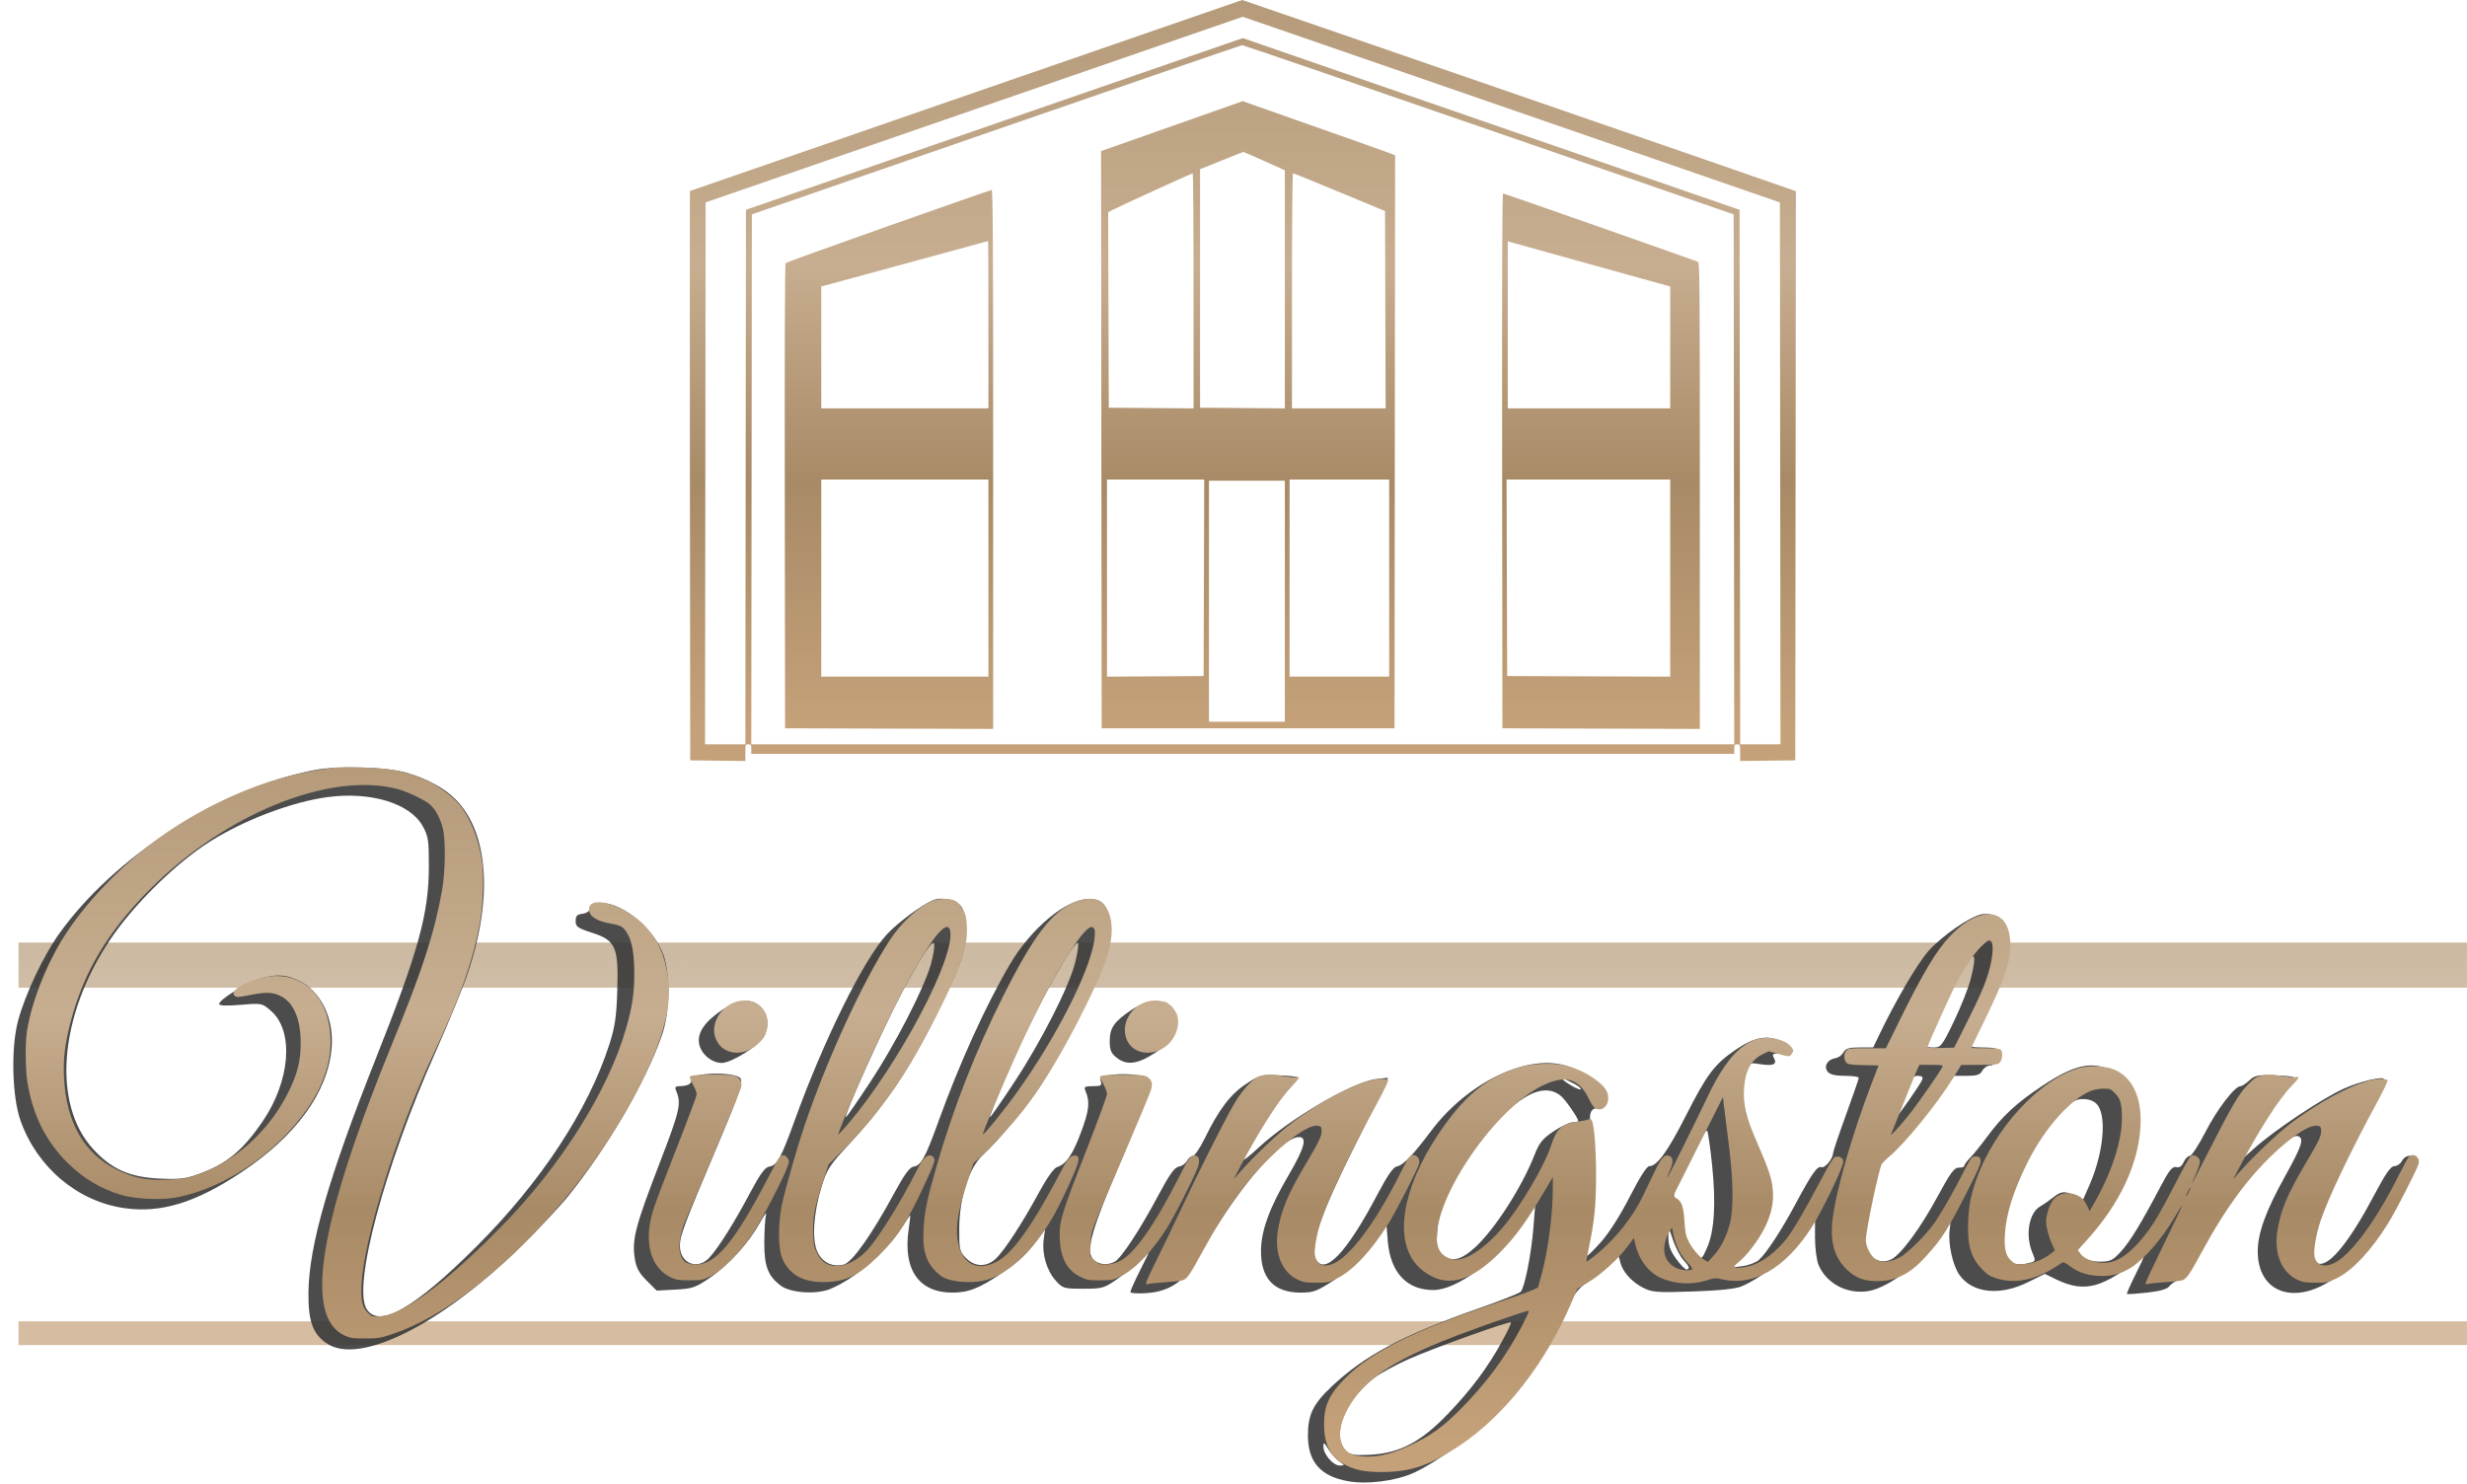 <svg width="133" height="80" viewBox="0 0 133 80" fill="none" xmlns="http://www.w3.org/2000/svg">
<g clip-path="url(#clip0_312_3)">
<g opacity="0.7">
<path fill-rule="evenodd" clip-rule="evenodd" d="M0.999 53.254V52.038L1 52.037V50.82H1.702V53.254H0.999ZM12.441 53.254H6.05H6.049H1.702V52.038V50.82H6.05H6.05H12.441V53.254ZM17.491 50.82H21.582H21.582H26.824V53.254H21.582H21.582H17.491H17.491H12.441V52.038V50.82H17.491H17.491ZM26.824 53.254V52.038V50.82H32.896V53.254H26.824ZM36.859 52.038L36.86 52.037V50.82H45.361V53.254H36.859H36.859H32.897V52.038V50.82H36.859V52.038ZM102.188 53.254H60.255H60.255H45.361V52.038V50.82H60.255H60.255H102.188V53.254ZM108.772 50.82H132.999V53.254H108.772H108.772H102.188V52.038V50.82H108.772H108.772ZM0.999 72.522V71.882L0.998 71.242H17.108V72.522H0.999ZM24.331 71.242H17.108V71.882V72.522H24.331V72.522H73.998V72.522H75.039C75.833 72.099 76.775 71.678 77.898 71.242H73.998V71.242H24.331V71.242ZM84.418 72.522V71.882V71.242H132.999V72.522H84.418ZM78.633 71.975C78.14 72.161 77.683 72.342 77.262 72.522H84.418V71.242H80.65C80.03 71.459 79.319 71.717 78.633 71.975Z" fill="url(#paint0_linear_312_3)"/>
</g>
<path fill-rule="evenodd" clip-rule="evenodd" d="M52.073 5.15C43.9 7.982 37.204 10.299 37.195 10.3C37.186 10.301 37.186 17.208 37.195 25.65L37.211 40.996L38.697 41.013L40.184 41.031V40.581C40.184 40.145 40.188 40.132 40.344 40.132C40.487 40.132 40.504 40.158 40.504 40.388V40.644H93.495V40.388C93.495 40.158 93.511 40.132 93.655 40.132C93.81 40.132 93.815 40.145 93.815 40.582V41.031L95.301 41.013L96.787 40.996L96.803 25.654L96.819 10.313L96.547 10.212C95.958 9.99 67 -0.005 66.968 1.87531e-06C66.95 0.003 60.248 2.32 52.073 5.15ZM83.14 6.482L95.957 10.914L95.973 25.524L95.989 40.132H93.816L93.8 25.722L93.784 11.312L80.39 6.682L66.999 2.053L53.607 6.683L40.216 11.311L40.199 25.721L40.183 40.131H38.01L38.026 25.521L38.042 10.913L52.518 5.909L66.995 0.905L68.659 1.477C69.574 1.792 76.09 4.044 83.139 6.481L83.14 6.482ZM80.264 6.994L93.464 11.558L93.48 25.845L93.496 40.132H40.503L40.519 25.845L40.535 11.558L53.703 6.999C60.946 4.492 66.914 2.439 66.967 2.435C67.02 2.432 73.003 4.484 80.263 6.995L80.264 6.994ZM63.18 6.8L59.36 8.146L59.376 23.707L59.392 39.267H75.181L75.197 23.822L75.213 8.375L75.006 8.29C73.895 7.888 72.782 7.492 71.666 7.102C69.943 6.495 68.188 5.876 67.766 5.726L67 5.453L63.18 6.799V6.8ZM68.165 8.685L69.268 9.182V22.018L66.983 22L64.698 21.983V9.123L65.848 8.659C66.241 8.498 66.635 8.342 67.031 8.191C67.049 8.189 67.559 8.411 68.165 8.684V8.685ZM64.346 15.68V22.018L62.061 22L59.776 21.983L59.759 16.715L59.743 11.448L59.919 11.349C60.151 11.219 64.236 9.349 64.299 9.344C64.325 9.342 64.346 12.193 64.346 15.679V15.68ZM72.216 10.36L74.67 11.38L74.686 16.698L74.702 22.016H69.652V15.679C69.652 12.124 69.676 9.342 69.708 9.342C69.738 9.342 70.868 9.8 72.216 10.361V10.36ZM47.901 12.183C44.885 13.249 42.39 14.148 42.355 14.183C42.315 14.223 42.298 18.655 42.309 26.757L42.325 39.267L47.935 39.284L53.543 39.301V24.768C53.543 13.184 53.527 10.238 53.463 10.241C53.42 10.243 50.916 11.118 47.901 12.183ZM80.982 24.849L80.998 39.268L86.32 39.284L91.641 39.301V26.728C91.641 14.814 91.635 14.153 91.529 14.111C91.096 13.941 81.087 10.429 81.034 10.429C80.986 10.429 80.971 14.735 80.982 24.848V24.849ZM53.288 17.503V22.016H44.275V15.446L48.765 14.226C51.235 13.554 53.263 13.001 53.272 12.997C53.281 12.994 53.288 15.021 53.288 17.503ZM90.043 18.732V22.016H81.286V13.012L85.664 14.23L90.044 15.447L90.043 18.732ZM53.288 31.169V36.482H44.275V25.856H53.288V31.169ZM64.906 31.153L64.89 36.45L62.285 36.467L59.68 36.484V25.856H64.922L64.906 31.153ZM74.893 31.169V36.482H69.524V25.856H74.893V31.169ZM90.043 31.169V36.483L85.648 36.467L81.254 36.45L81.237 31.153L81.221 25.856H90.043V31.169ZM69.268 32.417V38.915H65.177V25.92H69.268V32.417Z" fill="url(#paint1_linear_312_3)"/>
<path fill-rule="evenodd" clip-rule="evenodd" d="M16.95 41.52C11.891 42.493 6.143 46.185 3.168 50.374C2.328 51.556 1.368 53.592 0.981 55.006C0.581 56.472 0.646 59.14 1.113 60.441C2.013 62.947 4.175 64.77 6.682 65.136C8.668 65.426 10.542 64.855 13.021 63.201C15.958 61.241 17.654 58.916 17.875 56.547C18.027 54.903 17.289 53.405 16.047 52.84C15.374 52.533 14.842 52.516 13.986 52.775C13.276 52.989 11.813 53.902 11.813 54.13C11.813 54.226 12.203 54.242 12.971 54.178C14.127 54.081 14.13 54.082 14.623 54.516C15.861 55.606 15.649 58.286 14.152 60.472C13.076 62.042 12.218 62.751 10.742 63.29C10.012 63.557 9.682 63.596 8.592 63.545C6.977 63.469 6.007 63.035 5.011 61.943C2.806 59.524 3.181 54.803 5.903 50.717C7.183 48.797 9.451 46.558 11.308 45.382C13.16 44.211 15.753 43.229 17.668 42.976C19.983 42.67 22.088 43.307 22.776 44.522C23.091 45.08 23.122 45.283 23.12 46.736C23.115 49.272 22.558 51.287 20.251 57.102C17.705 63.521 16.653 67.178 16.629 69.697C16.615 71.244 16.864 71.931 17.627 72.44C19.372 73.605 23.68 71.473 27.955 67.33C28.942 66.373 30.152 65.09 30.645 64.477C32.784 61.814 34.835 58.284 35.699 55.78C36.109 54.589 36.146 52.57 35.776 51.506C35.287 50.101 33.598 48.684 32.412 48.684C32.03 48.684 31.892 48.75 31.838 48.954C31.795 49.12 31.625 49.242 31.4 49.268C31.112 49.301 31.033 49.385 31.033 49.658C31.033 49.963 31.143 50.041 31.93 50.296C33.199 50.706 33.35 51.059 33.278 53.415C33.234 54.834 33.154 55.372 32.842 56.337C31.701 59.872 29.154 63.744 25.7 67.194C22.345 70.544 20.453 71.63 19.775 70.592C18.991 69.392 20.713 62.948 23.479 56.726C24.167 55.176 24.944 53.282 25.205 52.514C26.587 48.447 26.343 44.887 24.56 43.099C23.96 42.497 23.048 41.999 21.943 41.67C20.867 41.35 18.243 41.271 16.95 41.52ZM50.285 48.544C49.675 48.802 48.372 49.768 47.811 50.378C46.545 51.755 44.415 56.06 42.831 60.442C42.103 62.455 41.888 62.842 41.465 62.902C41.242 62.934 40.973 63.306 40.426 64.337C39.588 65.917 38.729 67.282 38.245 67.807C37.598 68.507 36.653 68.12 36.653 67.155C36.653 66.639 36.917 65.934 38.582 62.002C39.946 58.781 40.12 58.246 39.856 58.083C39.329 57.757 37.125 57.867 37.257 58.213C37.335 58.417 37.071 58.563 36.627 58.563C36.412 58.563 36.37 58.62 36.449 58.806C36.744 59.498 36.661 59.863 35.545 62.755C34.262 66.085 34.068 66.821 34.215 67.81C34.297 68.352 34.435 68.616 34.86 69.043L35.402 69.585L36.409 69.532C37.322 69.484 37.496 69.425 38.267 68.897C39.29 68.197 40.353 67.032 40.948 65.959C41.188 65.526 41.346 65.313 41.299 65.485C41.252 65.658 41.209 66.327 41.205 66.972C41.195 68.267 41.398 68.799 42.101 69.325C42.624 69.716 44.027 69.805 44.767 69.495C46.111 68.933 47.759 67.517 48.617 66.19C48.855 65.821 49.06 65.52 49.073 65.52C49.085 65.52 49.045 65.88 48.983 66.32C48.679 68.455 49.542 69.693 51.333 69.694C52.217 69.694 52.8 69.464 54.034 68.626C54.945 68.008 55.413 67.559 56.036 66.701L56.339 66.285L56.265 66.845C56.165 67.603 56.428 68.499 56.909 69.038C57.293 69.469 57.346 69.485 58.394 69.485C59.408 69.485 59.527 69.453 60.174 69.003C60.602 68.702 61.013 68.376 61.404 68.029L61.938 67.537L61.438 68.542C61.163 69.095 60.938 69.6 60.938 69.664C60.938 69.729 61.328 69.754 61.805 69.722C63.111 69.633 63.933 69.042 64.702 67.64C66.474 64.407 68.956 61.426 69.97 61.313C70.504 61.254 70.361 61.843 69.48 63.345C68.458 65.085 67.996 66.332 67.982 67.395C67.96 68.923 68.674 69.692 70.114 69.693C70.812 69.693 71 69.624 71.917 69.022C72.982 68.322 73.697 67.618 74.357 66.612L74.745 66.023L74.818 66.919C74.955 68.604 75.84 69.555 77.272 69.555C78.534 69.555 80.678 67.969 82.068 66.008L82.759 65.033L82.669 66.182C82.557 67.61 82.197 69.432 81.983 69.647C81.895 69.735 80.886 70.136 79.741 70.536C75.677 71.956 73.571 73.076 71.782 74.765C70.792 75.7 70.512 76.276 70.512 77.39C70.512 78.826 71.194 79.601 72.686 79.864C73.703 80.044 75.22 79.853 76.189 79.423C77.369 78.9 79.602 77.293 80.726 76.157C82.046 74.825 83.443 72.782 84.316 70.91C84.849 69.765 85.034 69.507 85.596 69.12C85.957 68.87 86.482 68.458 86.763 68.204L87.273 67.742L87.355 68.069C87.481 68.573 87.968 69.116 88.571 69.425C89.071 69.68 89.305 69.698 91.261 69.633C92.671 69.585 93.569 69.492 93.886 69.359C95.096 68.852 96.692 67.49 97.486 66.287L97.851 65.733V66.744C97.851 67.3 97.937 67.956 98.041 68.203C98.469 69.203 99.566 69.787 100.699 69.616C101.957 69.427 104.116 67.656 104.871 66.192C105.143 65.665 105.193 65.695 105.107 66.335C105.013 67.039 105.275 68.231 105.635 68.738C106.338 69.728 107.806 69.885 109.328 69.133L110.24 68.683L110.83 68.971C111.663 69.376 112.283 69.464 112.984 69.275C113.61 69.105 114.567 68.524 115.232 67.908C115.728 67.448 115.714 67.553 115.119 68.738C114.847 69.279 114.644 69.742 114.668 69.766C114.692 69.789 115.176 69.757 115.745 69.695C116.413 69.621 116.833 69.505 116.935 69.365C117.022 69.245 117.244 69.091 117.429 69.02C117.65 68.936 117.997 68.471 118.446 67.658C119.575 65.612 120.616 64.138 121.848 62.838C123.003 61.621 123.681 61.116 123.944 61.278C124.208 61.442 124.067 61.841 123.188 63.426C122.15 65.298 121.719 66.483 121.719 67.469C121.719 69.699 123.694 70.411 125.813 68.945C126.569 68.423 127.565 67.41 128.116 66.605C128.885 65.482 130.184 62.978 130.184 62.621C130.184 62.229 129.696 62.213 129.491 62.598C129.409 62.751 129.225 62.876 129.081 62.876C128.892 62.876 128.607 63.282 128.032 64.372C126.711 66.876 125.636 68.226 125.029 68.14C124.747 68.1 124.697 68.005 124.661 67.444C124.598 66.457 125.149 64.999 126.93 61.444C127.804 59.699 128.519 58.234 128.519 58.19C128.519 58 127.209 58.31 126.341 58.705C125.163 59.24 122.606 60.947 121.517 61.925L120.691 62.667L121.16 61.833C121.76 60.765 122.607 59.492 123.22 58.733C123.485 58.406 123.672 58.108 123.635 58.072C123.599 58.035 123.124 57.992 122.581 57.976C121.728 57.95 121.549 57.988 121.266 58.254C121.086 58.424 120.872 58.563 120.791 58.563C120.481 58.563 119.532 59.8 118.899 61.033C118.535 61.74 118.156 62.32 118.058 62.32C117.959 62.32 117.81 62.471 117.725 62.656C117.621 62.886 117.491 62.972 117.318 62.926C117.116 62.874 116.938 63.099 116.456 64.016C115.431 65.966 114.824 66.958 114.322 67.502C113.904 67.956 113.76 68.024 113.22 68.024C112.803 68.024 112.479 67.93 112.235 67.738L111.873 67.452L112.616 66.574C114.298 64.585 115.197 62.461 115.197 60.474C115.197 58.965 114.857 58.227 113.947 57.763C112.811 57.183 111.88 57.373 110.106 58.545C108.714 59.465 107.958 60.165 107.113 61.312C106.789 61.752 106.383 62.254 106.212 62.425C106.04 62.597 105.9 62.789 105.9 62.852C105.9 62.916 105.765 62.962 105.601 62.957C105.36 62.947 105.141 63.245 104.455 64.517C103.534 66.225 102.461 67.674 101.945 67.91C101.127 68.284 100.386 67.51 100.534 66.435C100.647 65.758 100.776 65.085 100.922 64.415L101.23 62.964L102.389 61.709C103.106 60.92 103.78 60.092 104.408 59.23L105.27 58.006H105.996C106.58 58.006 106.751 57.952 106.871 57.728C106.953 57.575 107.14 57.45 107.287 57.45C107.592 57.45 107.901 56.97 107.788 56.674C107.735 56.536 107.48 56.476 106.945 56.476C106.522 56.476 106.177 56.443 106.177 56.404C106.177 56.364 106.489 55.707 106.871 54.944C107.69 53.308 108.259 51.686 108.259 50.986C108.259 50.318 107.938 49.58 107.56 49.377C107.39 49.287 107.062 49.251 106.826 49.298C106.194 49.425 104.74 50.426 103.988 51.25C103.403 51.892 102.193 53.95 101.303 55.815L100.987 56.475H100.257C99.677 56.475 99.497 56.531 99.382 56.745C99.334 56.824 99.27 56.893 99.194 56.947C99.118 57 99.032 57.038 98.941 57.057C98.518 57.121 98.303 57.506 98.535 57.786C98.66 57.937 98.952 58.006 99.464 58.006C99.874 58.006 100.21 58.053 100.21 58.111C100.21 58.168 99.897 59.073 99.516 60.122C99.134 61.172 98.822 62.097 98.822 62.179C98.822 62.467 98.384 62.998 98.203 62.929C97.981 62.843 97.683 63.263 96.811 64.894C96.043 66.328 95.237 67.561 94.825 67.932C94.669 68.072 94.272 68.222 93.941 68.266L93.341 68.344L94.01 67.624C94.958 66.6 95.422 65.544 95.422 64.407C95.422 63.641 95.317 63.247 94.737 61.833C93.984 60 93.789 58.755 94.104 57.797C94.272 57.287 94.277 57.284 94.882 57.375C95.612 57.485 95.822 57.392 95.636 57.043C95.518 56.823 95.563 56.795 96.018 56.808C96.693 56.828 96.708 56.497 96.047 56.155C95.32 55.779 94.585 55.909 93.583 56.592C92.43 57.377 92.028 57.909 90.886 60.16C89.913 62.078 89.334 62.876 88.916 62.876C88.783 62.876 88.389 63.494 87.871 64.511C87.375 65.487 86.751 66.471 86.323 66.952C85.928 67.396 85.583 67.736 85.555 67.708C85.527 67.68 85.597 67.171 85.71 66.576C85.944 65.35 85.994 61.407 85.785 60.676C85.625 60.119 85.755 59.746 86.11 59.746C86.502 59.746 86.696 59.349 86.532 58.883C86.377 58.44 85.207 57.671 84.321 57.43C82.233 56.862 79.078 58.417 77.172 60.953C76.155 62.307 75.65 62.829 75.292 62.896C75.114 62.93 74.779 63.412 74.304 64.318C72.587 67.593 71.374 68.85 70.912 67.833C70.615 67.179 71.218 65.427 72.907 62.041C73.496 60.868 74.077 59.69 74.65 58.509L74.831 58.108L74.203 58.178C72.948 58.32 69.557 60.295 67.853 61.876C67.408 62.289 67.043 62.581 67.043 62.523C67.043 62.39 68.363 60.18 68.827 59.537C69.02 59.269 69.365 58.847 69.593 58.6C69.821 58.352 69.978 58.119 69.94 58.081C69.902 58.043 69.437 57.996 68.907 57.975C67.995 57.939 67.897 57.965 67.161 58.455C66.323 59.013 65.721 59.809 64.948 61.38C64.694 61.897 64.408 62.32 64.313 62.32C64.217 62.32 64.075 62.44 63.996 62.588C63.947 62.668 63.882 62.737 63.806 62.791C63.729 62.845 63.642 62.882 63.55 62.901C63.323 62.934 63.043 63.329 62.432 64.476C61.47 66.284 60.447 67.841 60.096 68.029C59.696 68.244 59.196 68.185 58.931 67.891C58.52 67.435 58.839 66.323 60.519 62.351C61.37 60.34 62.047 58.557 62.022 58.388C61.988 58.146 61.849 58.059 61.354 57.97C60.904 57.906 60.447 57.896 59.995 57.942C59.351 58.017 59.271 58.061 59.345 58.295C59.418 58.526 59.36 58.563 58.92 58.563C58.487 58.563 58.426 58.6 58.514 58.806C58.77 59.406 58.724 59.852 58.289 61.022C57.826 62.268 57.484 62.767 56.983 62.927C56.817 62.98 56.425 63.532 56.011 64.297C55.119 65.945 54.137 67.447 53.673 67.874C53.176 68.33 52.561 68.315 52.083 67.835C51.733 67.485 51.71 67.382 51.715 66.247C51.722 64.542 52.243 62.945 53.019 62.241C53.752 61.578 55.344 59.674 56.037 58.632C56.912 57.318 58.257 54.838 58.988 53.187C59.797 51.364 60.042 50.317 59.838 49.559C59.605 48.689 59.378 48.475 58.688 48.475C57.484 48.475 55.602 50.034 54.452 51.981C53.17 54.153 51.735 57.307 50.602 60.441C49.878 62.443 49.659 62.841 49.248 62.903C49.04 62.933 48.743 63.343 48.206 64.337C47.006 66.557 45.946 68.058 45.492 68.179C44.895 68.338 44.341 68.075 44.072 67.506C43.762 66.854 43.852 65.416 44.29 63.989C44.581 63.038 44.72 62.827 45.855 61.601C47.274 60.085 48.501 58.4 49.507 56.584C50.417 54.958 51.533 52.626 51.822 51.745C52.185 50.641 52.178 49.338 51.807 48.855C51.532 48.495 50.767 48.34 50.285 48.544ZM50.185 51.989C49.818 53.284 48.274 56.286 46.922 58.331C46.231 59.377 45.64 60.232 45.61 60.232C45.453 60.232 47.574 55.503 48.606 53.554C49.673 51.536 50.312 50.578 50.366 50.913C50.391 51.065 50.309 51.549 50.184 51.989H50.185ZM57.959 51.913C57.633 53.203 56.126 56.163 54.693 58.331C54.003 59.377 53.411 60.232 53.379 60.232C53.313 60.232 53.823 58.988 54.688 57.032C55.982 54.107 57.995 50.497 58.124 50.87C58.155 50.962 58.081 51.431 57.959 51.913ZM106.254 52.749C106.133 53.23 105.726 54.265 105.348 55.049C104.701 56.395 104.638 56.476 104.24 56.476C104.008 56.476 103.818 56.447 103.818 56.413C103.818 56.076 105.552 52.506 106.017 51.885C106.483 51.263 106.558 51.535 106.254 52.749ZM38.895 54.479C37.988 55.093 37.585 55.689 37.688 56.267C37.788 56.825 38.359 57.311 38.916 57.31C39.433 57.31 40.911 56.385 41.184 55.891C41.477 55.363 41.411 54.695 41.03 54.313C40.519 53.8 39.816 53.856 38.895 54.479ZM60.975 54.468C60.052 55.093 59.827 55.422 59.827 56.148C59.827 56.615 59.902 56.792 60.193 57.022C60.745 57.458 61.32 57.387 62.269 56.769C63.151 56.194 63.436 55.771 63.436 55.033C63.436 53.913 62.211 53.631 60.976 54.468H60.975ZM103.626 58.223C103.537 58.456 102.296 60.233 102.223 60.233C102.199 60.233 102.376 59.732 102.617 59.12C102.991 58.17 103.102 58.008 103.382 58.007C103.621 58.007 103.687 58.065 103.626 58.223ZM84.841 58.419C85.051 58.524 85.223 58.659 85.223 58.721C85.223 58.781 85.004 58.702 84.737 58.544C84.47 58.386 84.251 58.228 84.251 58.193C84.251 58.125 84.257 58.127 84.841 58.419ZM84.165 59.104C84.416 59.32 85.084 60.289 85.084 60.438C85.084 60.478 84.95 60.511 84.786 60.511C84.622 60.511 84.162 60.728 83.763 60.993C83.159 61.395 82.985 61.61 82.723 62.28C82.043 64.01 80.623 66.226 79.557 67.224C78.752 67.977 78.207 68.085 77.712 67.589C77.452 67.329 77.425 67.179 77.484 66.353C77.568 65.173 78.311 63.568 79.551 61.887C81.527 59.207 83.147 58.231 84.165 59.104ZM113.048 59.539C113.596 60.146 113.407 62.17 112.641 63.908L112.293 64.698L111.878 64.482C111.324 64.195 111.127 64.211 110.662 64.581C110.449 64.751 110.225 64.906 109.992 65.046C109.383 65.383 109.175 66.594 109.564 67.529C109.75 67.973 109.744 68.003 109.46 68.079C108.409 68.362 107.981 67.983 107.981 66.77C107.981 65.607 108.31 64.508 109.184 62.752C109.791 61.531 110.182 60.947 110.886 60.212C111.683 59.382 111.865 59.258 112.298 59.258C112.62 59.258 112.884 59.358 113.048 59.538V59.539ZM92.304 62.839C92.516 64.896 92.424 66.379 92.033 67.268C91.753 67.904 91.733 67.918 91.476 67.684C91.08 67.324 90.816 66.662 90.708 65.752C90.651 65.267 90.514 64.847 90.37 64.708C90.141 64.488 90.177 64.378 91.037 62.636C91.557 61.583 91.985 60.868 92.037 60.966C92.087 61.06 92.208 61.904 92.304 62.839ZM90.754 67.934C91.077 68.279 91.128 68.442 90.914 68.442C90.837 68.442 90.588 68.182 90.358 67.864C90.052 67.441 89.942 67.134 89.945 66.716L89.95 66.146L90.203 66.881C90.343 67.285 90.591 67.759 90.754 67.934ZM80.992 72.296C80.212 73.723 79.319 74.921 78.045 76.247C76.602 77.751 75.458 78.351 73.871 78.437C73.05 78.48 72.808 78.445 72.591 78.247C71.738 77.474 72.464 75.538 74.069 74.303C74.392 74.053 75.239 73.593 75.95 73.277C77.313 72.674 81.37 71.217 81.457 71.301C81.486 71.328 81.277 71.776 80.992 72.296ZM72.197 78.791C72.515 79.014 72.515 79.016 72.219 79.016C71.865 79.016 71.345 78.404 71.346 77.988C71.346 77.738 71.386 77.759 71.612 78.13C71.757 78.37 72.021 78.667 72.197 78.791Z" fill="#393939" fill-opacity="0.9"/>
<path fill-rule="evenodd" clip-rule="evenodd" d="M18.034 41.386L17.171 41.513C14.392 41.924 11.22 43.277 8.564 45.183C6.517 46.653 4.484 48.793 3.33 50.693C2.41 52.205 1.695 54.081 1.45 55.622C1.354 56.224 1.368 57.674 1.477 58.344C1.762 60.107 2.455 61.508 3.614 62.668C4.469 63.524 5.414 64.094 6.538 64.429C7.232 64.637 8.572 64.711 9.36 64.586C11.246 64.286 13.422 63.124 15.049 61.551C16.884 59.775 17.826 57.948 17.824 56.166C17.822 53.943 16.51 52.483 14.646 52.633C13.91 52.693 12.86 53.106 12.656 53.418C12.557 53.568 12.557 53.588 12.654 53.685C12.75 53.782 12.815 53.779 13.52 53.641C14.362 53.477 14.718 53.493 15.148 53.713C15.834 54.063 16.211 54.956 16.211 56.23C16.211 57.206 16.033 57.91 15.539 58.9C14.467 61.048 12.593 62.708 10.459 63.4C9.999 63.55 9.775 63.581 8.989 63.607C7.838 63.644 7.229 63.519 6.273 63.05C4.533 62.195 3.573 60.517 3.451 58.114C3.401 57.13 3.489 56.344 3.781 55.198C4.478 52.465 5.787 50.253 8.061 47.968C12.128 43.883 17.749 41.595 21.411 42.535C21.932 42.669 22.901 43.13 23.185 43.38C23.467 43.628 23.71 44.07 23.861 44.611C24.033 45.228 24.016 46.993 23.828 48.03C23.41 50.338 22.778 52.287 21.199 56.134C17.184 65.917 16.349 71.004 18.591 72.016C18.888 72.149 19.022 72.168 19.696 72.166C20.426 72.163 20.502 72.15 21.249 71.896C26.249 70.19 32.799 63.102 35.357 56.626C35.977 55.056 36.182 53.796 36.007 52.645C35.824 51.454 35.48 50.691 34.791 49.945C33.763 48.835 31.846 48.223 31.758 48.978C31.712 49.368 32.141 49.669 32.928 49.8C33.475 49.89 33.611 49.972 33.822 50.333C34.079 50.773 34.193 51.429 34.195 52.485C34.198 53.541 34.088 54.282 33.755 55.44C32.791 58.805 30.259 62.836 27.051 66.11C24.713 68.497 22.824 70.04 21.428 70.704C21.058 70.88 20.825 70.946 20.494 70.97C20.058 71.001 20.049 70.999 19.832 70.781C19.524 70.473 19.451 70.145 19.491 69.256C19.599 66.838 21.433 60.941 23.321 56.934C24.841 53.709 25.551 51.689 25.897 49.604C26.04 48.747 26.09 47.2 25.999 46.514C25.829 45.24 25.317 43.986 24.683 43.284C24.318 42.881 23.49 42.282 23.02 42.083C21.803 41.565 21.006 41.407 19.473 41.38C18.787 41.367 18.14 41.37 18.034 41.386ZM50.277 48.57C49.529 48.871 48.58 49.747 47.955 50.711C46.479 52.989 44.555 57.183 43.355 60.743C42.952 61.938 42.334 64.107 42.157 64.943C41.943 65.958 41.945 67.273 42.16 67.814C42.504 68.678 43.261 69.129 44.361 69.127C45.561 69.125 46.277 68.789 47.351 67.722C48.417 66.664 48.935 65.854 49.925 63.696C50.407 62.646 50.445 62.515 50.311 62.38C50.071 62.14 49.789 62.375 49.409 63.134C48.542 64.866 47.256 66.912 46.675 67.484C45.935 68.214 45.038 68.459 44.475 68.086C44.305 67.973 44.165 67.799 44.041 67.547C43.882 67.223 43.856 67.089 43.838 66.494C43.811 65.654 43.916 65.094 44.348 63.767L44.666 62.79L45.573 61.878C47.553 59.888 49.049 57.681 50.726 54.281C51.846 52.011 52.168 51.022 52.126 49.994C52.104 49.472 52.074 49.333 51.923 49.06C51.826 48.884 51.669 48.683 51.574 48.613C51.331 48.433 50.669 48.412 50.277 48.57ZM58.017 48.6C56.717 49.136 55.72 50.433 54.072 53.73C52.605 56.651 51.41 59.702 50.503 62.842C49.973 64.685 49.838 65.338 49.792 66.285C49.75 67.134 49.814 67.545 50.063 68.045C50.209 68.335 50.586 68.726 50.866 68.876C51.313 69.116 52.293 69.2 52.981 69.059C54.219 68.804 55.573 67.595 56.683 65.755C57.153 64.977 58.092 62.942 58.129 62.622C58.157 62.389 58.143 62.351 58.018 62.311C57.804 62.243 57.572 62.448 57.323 62.924C55.673 66.081 54.593 67.607 53.691 68.051C52.628 68.575 51.826 68.112 51.626 66.861C51.506 66.11 51.66 65.219 52.185 63.631L52.488 62.709L52.917 62.327C53.429 61.871 54.584 60.603 55.177 59.847C56.207 58.53 57.427 56.494 58.53 54.245C59.309 52.659 59.627 51.881 59.81 51.12C60.1 49.906 59.867 48.877 59.228 48.546C58.961 48.407 58.427 48.432 58.016 48.601L58.017 48.6ZM106.619 49.408C106.141 49.581 105.667 49.917 105.151 50.45C104.416 51.21 103.675 52.443 102.404 55.03L101.672 56.518H100.662C99.75 56.518 99.64 56.53 99.542 56.639C99.396 56.8 99.392 57.127 99.534 57.284C99.634 57.395 99.747 57.413 100.463 57.428L101.278 57.446L100.931 58.342C99.867 61.092 98.965 64.236 98.789 65.804C98.657 66.984 98.909 67.829 99.584 68.468C100.041 68.901 100.515 69.08 101.197 69.076C102.204 69.072 102.977 68.684 103.813 67.763C104.7 66.786 105.004 66.309 106.071 64.213C106.631 63.113 106.794 62.738 106.778 62.58C106.762 62.409 106.729 62.372 106.579 62.354C106.48 62.344 106.355 62.37 106.301 62.415C106.248 62.46 106.045 62.815 105.85 63.204C105.409 64.088 104.758 65.235 104.34 65.864C103.911 66.51 102.829 67.591 102.387 67.814C101.93 68.044 101.462 68.088 101.165 67.928C100.883 67.776 100.59 67.232 100.59 66.861C100.591 66.356 101.298 62.998 101.456 62.75C101.504 62.674 101.678 62.501 101.844 62.366C102.678 61.681 104.42 59.541 105.303 58.116L105.736 57.416L106.711 57.415C107.6 57.415 107.697 57.403 107.813 57.286C107.958 57.141 107.989 56.72 107.864 56.595C107.813 56.544 107.535 56.518 107.033 56.518C106.619 56.518 106.279 56.508 106.279 56.495C106.279 56.482 106.623 55.769 107.043 54.91C107.974 53.007 108.329 52.01 108.374 51.169C108.453 49.694 107.759 48.997 106.619 49.408ZM51.217 50.152C51.56 51.521 48.486 57.354 45.693 60.632C45.43 60.941 45.203 61.182 45.188 61.167C45.173 61.152 45.448 60.453 45.798 59.613C48.304 53.605 50.932 49.016 51.217 50.152ZM59.016 50.154C59.039 50.246 59.025 50.518 58.985 50.76C58.702 52.474 56.938 55.934 54.867 58.837C54.168 59.817 53.036 61.216 52.984 61.164C52.969 61.149 53.194 60.565 53.484 59.867C55.084 56.015 56.578 52.978 57.731 51.237C58.497 50.079 58.91 49.731 59.016 50.154ZM107.353 50.769C107.477 50.893 107.442 51.526 107.276 52.173C107.079 52.943 106.793 53.62 105.996 55.205L105.352 56.485L104.633 56.504C104.238 56.514 103.914 56.498 103.914 56.468C103.914 56.348 105.382 53.119 105.638 52.676C106.081 51.91 106.522 51.298 106.857 50.984C107.192 50.67 107.236 50.652 107.353 50.769ZM39.867 53.969C38.999 54.122 38.35 55.017 38.529 55.814C38.763 56.86 40.054 57.091 40.905 56.239C41.913 55.23 41.226 53.729 39.867 53.969ZM62.002 53.966C60.986 54.145 60.355 55.251 60.774 56.118C61.134 56.863 62.196 56.981 62.925 56.355C63.429 55.924 63.65 55.172 63.429 54.642C63.35 54.454 62.936 54.025 62.826 54.019C62.725 54.005 62.624 53.987 62.524 53.967C62.351 53.941 62.175 53.94 62.002 53.966ZM94.681 56.044C93.748 56.342 92.933 57.298 92.069 59.11C91.335 60.651 89.919 63.495 89.888 63.495C89.871 63.495 89.928 63.336 90.014 63.141C90.221 62.675 90.22 62.427 90.014 62.333C89.744 62.21 89.57 62.394 89.174 63.225L88.57 64.487C88.023 65.631 87.066 66.827 86.032 67.661C85.768 67.873 85.542 68.036 85.53 68.023C85.518 68.011 85.576 67.671 85.66 67.268C85.96 65.83 86.046 64.97 86.047 63.368C86.047 61.921 85.949 60.666 85.814 60.406C85.77 60.322 85.726 60.309 85.644 60.352C85.583 60.385 85.304 60.444 85.024 60.482C84.21 60.596 83.918 60.854 83.644 61.702C83.271 62.864 81.966 65.072 80.97 66.232C80.075 67.272 79.136 67.912 78.504 67.912C77.894 67.912 77.504 67.518 77.462 66.859C77.316 64.563 80.62 59.742 83.176 58.522C84.401 57.938 85.121 58.145 85.653 59.237C85.817 59.573 85.938 59.741 86.048 59.783C86.482 59.948 86.832 59.455 86.658 58.925C86.484 58.399 85.346 57.658 84.38 57.443C83.657 57.282 82.527 57.339 81.797 57.574C80.08 58.127 78.85 59.17 77.496 61.223C75.578 64.128 75.147 66.871 76.397 68.223C76.808 68.668 77.387 68.981 77.907 69.04C78.821 69.143 79.826 68.61 80.98 67.412C81.706 66.657 82.288 65.861 83.07 64.552L83.715 63.472V64.088C83.715 65.485 83.446 67.514 83.094 68.776L82.916 69.416L82.628 69.554C82.47 69.629 81.549 69.956 80.582 70.279C76.276 71.719 73.917 72.897 72.525 74.304C71.601 75.237 71.337 75.871 71.389 77.03C71.432 77.972 71.787 78.586 72.516 78.975C73.061 79.265 73.582 79.369 74.51 79.368C76.033 79.368 77.104 79.003 78.674 77.954C81.144 76.301 83.321 73.514 84.739 70.187L85.038 69.486L85.635 69.131C86.323 68.721 87.247 67.876 87.753 67.193L88.086 66.743L88.168 67.102C88.351 67.907 88.879 68.606 89.525 68.896C90.281 69.236 91.202 69.29 91.987 69.04C92.436 68.897 92.49 68.893 92.837 68.975C94.53 69.375 96.235 68.388 97.665 66.184C98.226 65.319 99.375 62.933 99.375 62.634C99.375 62.427 99.127 62.292 98.92 62.384C98.832 62.424 98.578 62.837 98.214 63.53C97.292 65.287 96.62 66.428 96.242 66.88C95.51 67.752 94.691 68.267 93.92 68.339C93.413 68.386 93.383 68.328 93.758 68.027C94.176 67.692 94.82 66.842 95.13 66.216C95.491 65.486 95.63 64.853 95.577 64.18C95.527 63.553 95.365 63.062 94.717 61.575C94.122 60.208 93.966 59.549 94.027 58.657C94.09 57.735 94.41 57.144 95.005 56.852L95.353 56.682L95.782 56.799C96.498 56.995 96.477 56.995 96.599 56.809C96.706 56.646 96.705 56.631 96.585 56.466C96.275 56.038 95.345 55.832 94.681 56.044ZM104.72 57.514C104.638 57.728 103.382 59.529 102.869 60.168C102.404 60.747 101.84 61.353 101.948 61.158C101.968 61.123 102.258 60.403 102.592 59.558C102.927 58.714 103.262 57.885 103.337 57.718L103.473 57.414H104.116C104.675 57.414 104.754 57.427 104.72 57.514ZM112.155 57.571C110.035 58.111 107.5 60.843 106.539 63.623C106.242 64.483 106.144 64.993 106.107 65.863C106.054 67.15 106.259 67.833 106.891 68.468C107.164 68.743 107.3 68.823 107.684 68.94C108.721 69.256 109.915 68.963 111.146 68.092C111.231 68.032 111.311 68.062 111.579 68.26C112.047 68.604 112.483 68.754 113.128 68.792C113.741 68.84 114.354 68.687 114.873 68.357C115.606 67.89 116.541 66.811 117.241 65.624C117.451 65.267 117.633 64.985 117.645 64.997C117.657 65.01 117.219 65.934 116.671 67.052C116.124 68.17 115.676 69.127 115.676 69.178C115.676 69.246 115.715 69.258 115.82 69.226C115.899 69.201 116.327 69.156 116.771 69.128C117.215 69.1 117.632 69.048 117.698 69.012C117.921 68.892 118.084 68.649 118.689 67.528C120.033 65.043 121.334 63.302 122.877 61.926C123.855 61.054 124.612 60.613 124.974 60.704C125.113 60.739 125.136 60.781 125.136 60.991C125.136 61.271 125.009 61.533 124.252 62.809C123.307 64.404 122.936 65.304 122.771 66.403C122.59 67.612 123.017 68.621 123.875 69.009C124.155 69.135 124.315 69.159 124.852 69.159C125.467 69.16 125.515 69.15 125.983 68.919C126.832 68.499 127.824 67.438 128.748 65.959C129.139 65.335 130.296 63.077 130.385 62.766C130.493 62.389 130.098 62.112 129.851 62.391C129.797 62.453 129.565 62.88 129.335 63.341C128.152 65.713 126.844 67.525 125.939 68.045C125.356 68.38 124.882 68.253 124.778 67.735C124.716 67.423 124.866 66.541 125.103 65.832C125.511 64.608 126.723 62.066 128.162 59.418C128.495 58.805 128.739 58.284 128.714 58.243C128.687 58.2 128.517 58.17 128.311 58.173C127.38 58.184 125.403 59.156 123.602 60.489C122.849 61.046 121.461 62.359 120.696 63.239L120.39 63.591L120.759 62.887C121.771 60.956 122.869 59.243 123.522 58.575C123.945 58.143 124.011 58.015 123.781 58.076C123.704 58.096 123.347 58.066 122.989 58.008C122.43 57.918 122.284 57.915 121.963 57.986C121.63 58.061 121.542 58.118 121.173 58.496C120.686 58.996 120.324 59.612 119.051 62.119C118.17 63.852 117.972 64.199 118.396 63.269C118.521 62.994 118.614 62.696 118.603 62.606C118.579 62.396 118.284 62.216 118.121 62.315C118.06 62.352 117.664 63.058 117.241 63.883C116.819 64.708 116.312 65.628 116.113 65.928C115.302 67.149 114.516 67.873 113.821 68.04C113.211 68.187 112.432 67.974 112.156 67.586L112.023 67.399L112.528 66.839C114.293 64.884 115.293 62.747 115.397 60.711C115.475 59.198 114.99 58.127 114.029 57.686C113.588 57.484 112.71 57.43 112.155 57.571ZM37.451 57.973C37.295 57.987 37.181 58.03 37.181 58.073C37.183 58.116 37.269 58.309 37.373 58.503C37.478 58.696 37.563 58.919 37.563 58.997C37.563 59.075 37.062 60.417 36.45 61.978C35.207 65.15 35.1 65.462 35.01 66.173C34.85 67.463 35.286 68.468 36.188 68.885C36.458 69.009 36.613 69.032 37.18 69.032C37.815 69.032 37.878 69.02 38.3 68.815C38.945 68.501 39.923 67.502 40.625 66.44C41.114 65.7 42.297 63.404 42.481 62.837C42.548 62.63 42.545 62.571 42.457 62.437C42.337 62.252 42.16 62.233 42.025 62.391C41.972 62.453 41.705 62.935 41.429 63.463C39.617 66.946 38.599 68.177 37.535 68.177C36.958 68.177 36.75 68.002 36.635 67.414C36.575 67.111 36.719 66.345 36.928 65.864C38.196 62.937 39.926 58.802 39.961 58.614C40.02 58.299 39.88 58.082 39.561 57.994C39.335 57.931 38.055 57.918 37.451 57.973ZM59.568 57.97C59.418 57.985 59.296 58.025 59.296 58.059C59.296 58.093 59.383 58.273 59.488 58.46C59.593 58.648 59.68 58.886 59.68 58.991C59.68 59.096 59.15 60.534 58.502 62.187C57.202 65.506 57.089 65.89 57.138 66.847C57.189 67.86 57.548 68.503 58.259 68.852C58.59 69.015 58.689 69.032 59.299 69.032C59.949 69.032 59.992 69.023 60.45 68.796C61.227 68.41 62.174 67.406 62.962 66.129C63.329 65.536 64.28 63.669 64.536 63.039C64.7 62.636 64.678 62.376 64.476 62.312C64.246 62.239 64.104 62.4 63.703 63.191C62.806 64.958 62.118 66.123 61.497 66.924C60.744 67.897 60.255 68.198 59.466 68.175C59.275 68.17 59.169 68.118 58.994 67.942L58.768 67.716L58.801 67.062C58.838 66.312 58.635 66.852 60.671 62.087C61.384 60.415 62.003 58.93 62.045 58.787C62.149 58.435 62.11 58.252 61.897 58.093C61.734 57.971 61.624 57.957 60.777 57.95C60.262 57.946 59.718 57.955 59.568 57.97ZM67.958 58.006C67.571 58.106 66.956 58.773 66.491 59.593C65.901 60.633 64.628 63.163 63.752 65.031C63.315 65.964 62.694 67.253 62.373 67.895C62.052 68.538 61.789 69.11 61.789 69.167C61.789 69.246 61.824 69.26 61.933 69.226C62.013 69.201 62.44 69.156 62.885 69.128C63.329 69.1 63.745 69.048 63.811 69.012C64.035 68.892 64.197 68.649 64.803 67.528C66.146 65.043 67.447 63.302 68.991 61.926C69.969 61.054 70.725 60.613 71.087 60.704C71.226 60.739 71.25 60.781 71.25 60.991C71.25 61.271 71.122 61.533 70.366 62.809C69.421 64.404 69.049 65.304 68.885 66.403C68.703 67.612 69.131 68.621 69.989 69.009C70.268 69.135 70.429 69.159 70.965 69.159C71.58 69.16 71.629 69.15 72.097 68.919C72.946 68.499 73.937 67.438 74.861 65.959C75.252 65.335 76.409 63.077 76.499 62.766C76.606 62.389 76.211 62.112 75.965 62.391C75.91 62.453 75.678 62.88 75.449 63.341C74.266 65.713 72.958 67.525 72.052 68.045C71.47 68.38 70.995 68.253 70.892 67.735C70.829 67.423 70.98 66.541 71.216 65.832C71.626 64.605 72.836 62.067 74.285 59.401C74.64 58.746 74.868 58.259 74.835 58.226C74.803 58.194 74.618 58.171 74.423 58.173C73.493 58.184 71.514 59.158 69.716 60.489C68.963 61.046 67.575 62.359 66.809 63.239L66.503 63.591L66.872 62.887C67.884 60.956 68.982 59.243 69.636 58.575C70.064 58.138 70.124 58.018 69.886 58.078C69.803 58.098 69.494 58.073 69.198 58.021C68.589 57.914 68.324 57.911 67.958 58.006ZM114.014 58.936C114.316 59.238 114.397 59.524 114.396 60.295C114.396 61.559 113.806 63.329 112.827 65.001L112.655 65.296L112.487 64.956C112.355 64.689 112.257 64.584 112.034 64.471C111.529 64.216 110.977 64.317 110.672 64.721C110.485 64.969 110.306 65.528 110.307 65.859C110.308 66.156 110.456 66.711 110.638 67.103L110.783 67.415L110.592 67.569C110.185 67.9 109.602 68.134 109.123 68.158C108.709 68.178 108.652 68.166 108.47 68.013C108.139 67.734 108.045 67.383 108.086 66.583C108.144 65.475 108.539 64.213 109.319 62.653C110.234 60.823 111.639 59.243 112.732 58.814C112.892 58.751 113.192 58.699 113.398 58.697C113.748 58.694 113.789 58.71 114.014 58.936ZM93.194 61.639C93.451 63.639 93.471 65.201 93.25 66.014C93.064 66.698 92.761 67.289 92.388 67.698L92.076 68.04L91.883 67.928C91.606 67.767 91.221 67.31 91.025 66.908C90.885 66.622 90.847 66.431 90.811 65.844C90.761 65.054 90.66 64.766 90.371 64.6L90.197 64.5L91.542 61.825L92.887 59.15L92.939 59.61C92.968 59.863 93.083 60.776 93.194 61.639ZM117.984 64.305C117.913 64.441 117.854 64.531 117.852 64.505C117.847 64.432 118.061 64.006 118.089 64.035C118.103 64.048 118.056 64.17 117.984 64.305ZM90.494 67.384C90.602 67.604 90.828 67.926 90.998 68.1C91.326 68.437 91.315 68.489 90.917 68.488C90.413 68.487 89.952 68.19 89.791 67.764C89.646 67.378 89.73 66.852 90.011 66.388L90.138 66.178L90.218 66.581C90.263 66.802 90.388 67.164 90.494 67.384ZM82.031 71.526C81.17 73.178 80.095 74.623 78.671 76.046C77.731 76.984 77.131 77.409 75.997 77.941C75.107 78.359 74.42 78.539 73.719 78.537C72.807 78.535 72.425 78.293 72.276 77.624C72.109 76.881 72.638 75.696 73.551 74.763C74.487 73.807 76.066 72.941 78.633 71.974C80.426 71.3 82.402 70.624 82.425 70.679C82.437 70.706 82.26 71.087 82.031 71.526Z" fill="url(#paint2_linear_312_3)"/>
</g>
<defs>
<linearGradient id="paint0_linear_312_3" x1="68.129" y1="50.821" x2="68.129" y2="72.522" gradientUnits="userSpaceOnUse">
<stop stop-color="#B59B7A"/>
<stop offset="0.348" stop-color="#C7AE90"/>
<stop offset="0.631" stop-color="#A88A66"/>
<stop offset="0.955" stop-color="#C4A179"/>
</linearGradient>
<linearGradient id="paint1_linear_312_3" x1="67.514" y1="0.001" x2="67.514" y2="41.031" gradientUnits="userSpaceOnUse">
<stop stop-color="#B59B7A"/>
<stop offset="0.348" stop-color="#C7AE90"/>
<stop offset="0.631" stop-color="#A88A66"/>
<stop offset="0.955" stop-color="#C4A179"/>
</linearGradient>
<linearGradient id="paint2_linear_312_3" x1="66.999" y1="41.373" x2="66.999" y2="79.368" gradientUnits="userSpaceOnUse">
<stop stop-color="#B59B7A"/>
<stop offset="0.348" stop-color="#C7AE90"/>
<stop offset="0.631" stop-color="#A88A66"/>
<stop offset="0.955" stop-color="#C4A179"/>
</linearGradient>
<clipPath id="clip0_312_3">
<rect width="133" height="80" fill="white"/>
</clipPath>
</defs>
</svg>

